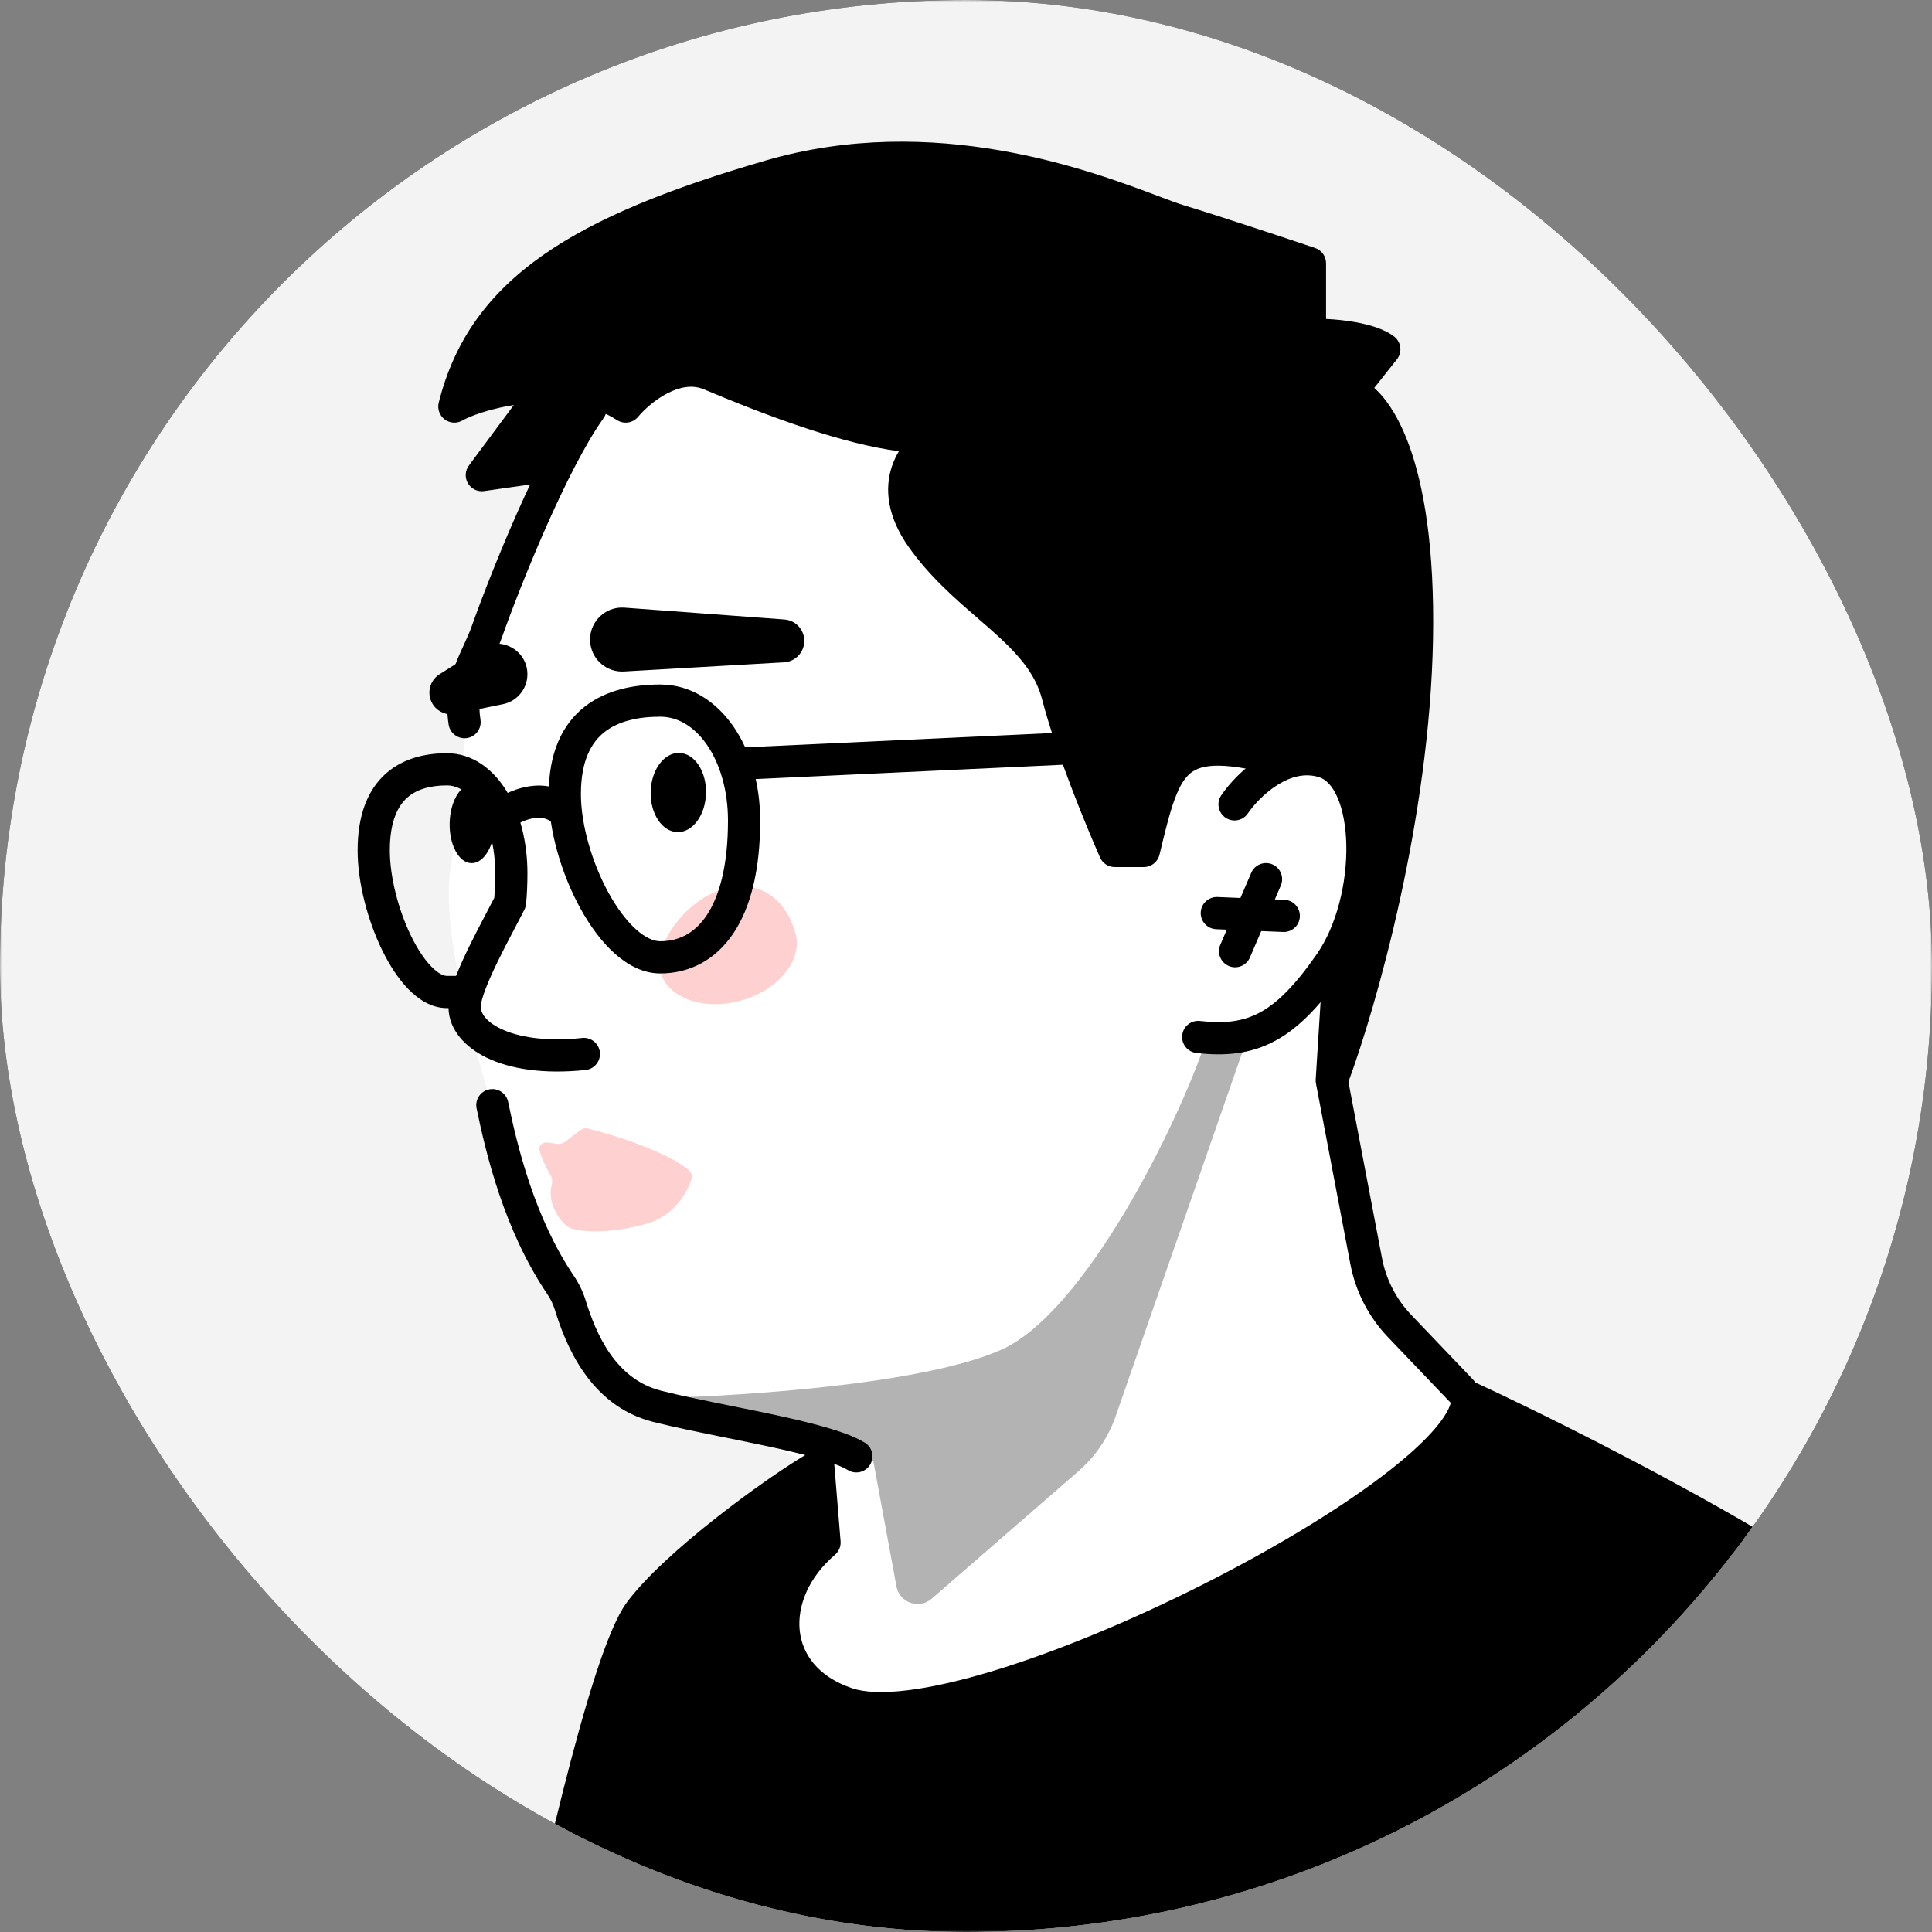 <svg width="512" height="512" viewBox="0 0 512 512" fill="none" xmlns="http://www.w3.org/2000/svg">
<rect x="0" y="0" width="512" height="512" fill="#808080" stroke="none"/>
<g clip-path="url(#clip0_14_33)">
<mask id="mask0_14_33" style="mask-type:luminance" maskUnits="userSpaceOnUse" x="0" y="0" width="512" height="512">
<path d="M0 0H512V512H0V0Z" fill="white"/>
</mask>
<g mask="url(#mask0_14_33)">
<path d="M0 0H512V512H0V0Z" fill="#F3F3F3"/>
<path d="M216.701 391.75L213.829 404.964L200.236 454.084C199.722 455.941 201.165 457.762 203.091 457.684L281.509 454.548C282.049 454.526 282.571 454.352 283.015 454.044L391.214 379.113C392.577 378.168 392.847 376.263 391.799 374.977L364.928 341.999C364.632 341.635 364.43 341.204 364.341 340.744L353.6 285.411C353.535 285.08 353.53 284.74 353.586 284.407L366.277 207.277C366.402 206.521 366.216 205.747 365.762 205.129L354.062 189.232C353.699 188.738 353.185 188.374 352.598 188.196L283.453 167.192C282.737 166.975 282.135 166.484 281.779 165.825L254.529 115.492C254.23 114.941 253.757 114.503 253.184 114.248L203.329 92.057C202.803 91.823 202.218 91.754 201.652 91.859L161.086 99.405C160.169 99.576 159.403 100.165 159.021 101.017C146.646 128.627 123.04 182.712 123.04 188.471C123.04 195.787 123.115 207.637 119.457 229.586C116.53 247.145 126.698 280.808 130.357 292.891C133.507 311.271 146.203 335.266 152.395 345.375C152.559 345.642 152.672 345.927 152.747 346.231C156.272 360.611 170.719 370.413 182.236 373.703C190.861 376.168 206.808 384.146 215.28 388.657C216.396 389.251 216.97 390.514 216.701 391.75Z" fill="white"/>
<path d="M175.045 257.634C177.069 264.621 186.716 267.965 196.59 265.104C206.465 262.243 212.829 254.26 210.805 247.273C208.148 238.104 201.3 232.851 191.425 235.713C181.55 238.574 173.02 250.647 175.045 257.634Z" fill="#FED1D0"/>
<path fill-rule="evenodd" clip-rule="evenodd" d="M158.963 104.851C160.881 106.22 161.324 108.885 159.955 110.802C155.163 117.511 149.684 128.441 144.708 139.69C139.767 150.86 135.456 162.035 132.974 169.031C132.316 170.887 131.487 172.691 130.728 174.341L130.672 174.465C129.873 176.204 129.135 177.818 128.521 179.515C127.329 182.804 126.635 186.316 127.329 190.711C127.697 193.039 126.108 195.223 123.781 195.591C121.453 195.959 119.268 194.37 118.901 192.043C117.926 185.873 118.952 180.876 120.497 176.609C121.248 174.536 122.13 172.617 122.909 170.92L122.918 170.903C123.724 169.145 124.408 167.654 124.931 166.178C127.479 158.997 131.869 147.621 136.904 136.238C141.904 124.935 147.675 113.313 153.011 105.842C154.381 103.925 157.045 103.481 158.963 104.851Z" fill="black"/>
<path fill-rule="evenodd" clip-rule="evenodd" d="M160.208 193.993C156.739 196.719 153.946 201.527 153.946 210.445C153.946 218.476 156.849 228.588 161.309 236.677C163.527 240.7 166.018 244.016 168.524 246.272C171.065 248.56 173.252 249.438 174.961 249.438C179.834 249.438 184.076 247.356 187.277 242.573C190.605 237.602 192.923 229.493 192.923 217.47C192.923 209.311 190.719 202.243 187.317 197.338C183.929 192.454 179.559 189.933 174.961 189.933C169.077 189.933 163.873 191.114 160.208 193.993ZM154.936 187.283C160.747 182.718 168.184 181.4 174.961 181.4C183.022 181.4 189.767 185.899 194.328 192.475C198.876 199.031 201.457 207.865 201.457 217.47C201.457 230.405 198.991 240.413 194.368 247.319C189.62 254.415 182.746 257.971 174.961 257.971C170.339 257.971 166.2 255.662 162.815 252.615C159.394 249.535 156.356 245.367 153.836 240.796C148.82 231.698 145.413 220.179 145.413 210.445C145.413 199.582 148.931 192.001 154.936 187.283Z" fill="black"/>
<path fill-rule="evenodd" clip-rule="evenodd" d="M107.932 211.38C105.48 213.557 103.309 217.592 103.309 225.369C103.309 232.323 105.535 241.066 108.934 248.036C110.629 251.509 112.51 254.323 114.357 256.202C116.267 258.145 117.662 258.622 118.446 258.622H120.863C121.823 256.155 123.054 253.474 124.331 250.86C125.635 248.191 127.016 245.532 128.254 243.171C128.525 242.655 128.788 242.156 129.04 241.675C129.785 240.26 130.446 239.004 130.986 237.946C131.153 235.942 131.241 233.782 131.241 231.462C131.241 224.382 129.545 218.295 126.985 214.124C124.41 209.93 121.326 208.144 118.446 208.144C114.132 208.144 110.482 209.117 107.932 211.38ZM118.857 267.155C118.99 272.928 123.299 277.577 129.062 280.342C135.352 283.36 144.252 284.711 155.178 283.558C157.521 283.31 159.22 281.21 158.973 278.866C158.725 276.523 156.625 274.824 154.281 275.071C144.408 276.114 137.209 274.786 132.752 272.648C128.179 270.454 127.291 267.944 127.399 266.588C127.47 265.696 127.892 264.104 128.771 261.832C129.613 259.653 130.747 257.167 131.998 254.605C133.246 252.052 134.58 249.482 135.811 247.136C136.066 246.649 136.318 246.17 136.565 245.701C137.492 243.938 138.341 242.325 138.979 241.047C139.213 240.578 139.36 240.069 139.41 239.547C139.65 237.028 139.774 234.333 139.774 231.462C139.774 223.134 137.798 215.429 134.257 209.66C130.73 203.914 125.282 199.611 118.446 199.611C113.042 199.611 106.991 200.805 102.267 204.999C97.447 209.278 94.775 215.989 94.775 225.369C94.775 233.822 97.393 243.839 101.265 251.777C103.207 255.758 105.57 259.436 108.272 262.184C110.911 264.869 114.371 267.155 118.446 267.155H118.857Z" fill="black"/>
<path fill-rule="evenodd" clip-rule="evenodd" d="M140.901 216.932C138.912 217.363 137.085 218.334 136.116 219.03C134.202 220.404 131.536 219.967 130.162 218.052C128.788 216.138 129.225 213.472 131.14 212.098C132.894 210.839 135.782 209.31 139.094 208.592C142.425 207.871 146.695 207.879 150.523 210.495C152.469 211.825 152.969 214.48 151.639 216.425C150.31 218.371 147.655 218.87 145.71 217.541C144.482 216.702 142.869 216.506 140.901 216.932Z" fill="black"/>
<path fill-rule="evenodd" clip-rule="evenodd" d="M129.621 288.7C131.929 288.224 134.185 289.71 134.661 292.018C137.091 303.823 141.682 322.741 152.055 338.094C153.372 340.044 154.449 342.193 155.171 344.521C157.873 353.246 162.952 365.45 175.176 368.547C180.545 369.907 187.039 371.217 193.774 372.576C197.274 373.283 200.839 374.002 204.345 374.748C209.398 375.824 214.292 376.95 218.503 378.152C222.626 379.329 226.444 380.673 229.133 382.286C231.154 383.498 231.809 386.119 230.596 388.14C229.384 390.16 226.763 390.815 224.743 389.603C223.075 388.602 220.178 387.504 216.161 386.357C212.234 385.237 207.565 384.158 202.569 383.094C199.283 382.395 195.837 381.699 192.391 381.004C185.515 379.615 178.645 378.228 173.08 376.818C155.863 372.457 149.666 355.589 147.02 347.047C146.57 345.597 145.881 344.199 144.985 342.871C133.604 326.026 128.758 305.667 126.302 293.739C125.827 291.431 127.313 289.175 129.621 288.7Z" fill="black"/>
<path fill-rule="evenodd" clip-rule="evenodd" d="M325.494 192.083C326.25 192.047 327.002 192.214 327.673 192.565L339.23 198.62C341.317 199.714 342.123 202.292 341.029 204.38C339.936 206.467 337.357 207.272 335.27 206.179L324.736 200.66L196.008 206.661C193.655 206.771 191.658 204.952 191.548 202.598C191.438 200.244 193.257 198.248 195.611 198.138L325.494 192.083Z" fill="black"/>
<path d="M355.135 251.377L352.934 286.326C360.089 267.339 374.617 217.366 375.497 169.375C376.378 121.384 364.124 105.72 357.886 103.886L366.858 92.57C363.373 89.819 353.979 88.533 347.155 88.753V69.765C339.817 67.287 322.61 61.562 312.483 58.48C299.825 54.627 254.147 32.064 204.064 46.648C153.983 61.232 128.116 76.92 120.411 107.74C128.299 103.337 151.286 98.274 165.815 107.74C169.484 103.337 179.078 95.468 188.104 99.209C199.386 103.886 230.756 117.096 248.092 115.72C242.681 118.746 234.334 128.323 244.24 142.412C256.623 160.023 275.885 167.178 280.288 184.238C283.81 197.887 291.845 217.443 295.422 225.514H303.127C308.998 201.117 310.838 193.63 341.102 201.85C343.945 199.373 351.282 195.906 357.886 201.85C366.141 209.279 363.115 241.467 355.135 251.377Z" fill="black"/>
<path fill-rule="evenodd" clip-rule="evenodd" d="M307.004 51.983C309.851 53.055 312.117 53.909 313.725 54.399C323.92 57.502 341.182 63.246 348.52 65.723C350.254 66.309 351.421 67.935 351.421 69.765V84.527C353.937 84.643 356.547 84.916 358.996 85.345C362.7 85.996 366.858 87.134 369.502 89.221C370.392 89.924 370.965 90.951 371.096 92.076C371.228 93.202 370.906 94.333 370.202 95.221L364.193 102.8C365.058 103.572 365.899 104.462 366.705 105.454C369.079 108.376 371.377 112.445 373.366 117.849C377.34 128.648 380.21 145.13 379.764 169.454C378.889 217.163 364.741 266.642 357.348 286.7L366.247 333.416C367.324 339.07 370.011 344.292 373.986 348.455L390.417 365.66C392.045 367.365 391.983 370.065 390.278 371.693C388.574 373.32 385.873 373.258 384.246 371.554L367.815 354.348C362.704 348.996 359.248 342.282 357.864 335.012L348.743 287.126C348.676 286.774 348.653 286.416 348.676 286.059L350.876 251.11C350.932 250.23 351.259 249.389 351.812 248.702C353.278 246.881 354.77 243.654 355.986 239.345C357.175 235.127 358 230.233 358.343 225.383C358.687 220.518 358.535 215.857 357.861 212.079C357.152 208.107 356.004 205.896 355.032 205.021C352.754 202.971 350.568 202.646 348.691 202.916C346.623 203.213 344.817 204.272 343.904 205.067C342.83 206.003 341.359 206.341 339.983 205.968C332.517 203.94 327.138 202.98 323.157 202.915C319.26 202.853 317.076 203.654 315.596 204.811C314.026 206.041 312.649 208.133 311.287 211.84C309.92 215.561 308.764 220.33 307.276 226.513C306.814 228.43 305.1 229.782 303.127 229.782H295.423C293.735 229.782 292.206 228.787 291.522 227.244C287.929 219.137 279.772 199.313 276.157 185.305C274.306 178.134 269.311 172.822 262.428 166.726C261.365 165.785 260.257 164.825 259.119 163.84C253.114 158.641 246.265 152.71 240.75 144.866C235.143 136.892 234.354 129.575 236.378 123.558C236.864 122.114 237.498 120.786 238.228 119.578C230.63 118.594 222.229 116.304 214.508 113.793C203.427 110.188 193.067 105.888 187.26 103.479C186.986 103.365 186.724 103.256 186.47 103.151C183.559 101.944 180.284 102.476 176.903 104.215C173.522 105.954 170.638 108.618 169.093 110.472C167.708 112.134 165.299 112.496 163.486 111.315C157.326 107.302 149.027 106.196 140.938 106.795C132.843 107.394 125.764 109.639 122.491 111.466C121.005 112.295 119.169 112.163 117.818 111.128C116.467 110.094 115.859 108.356 116.272 106.705C124.599 73.399 152.747 57.149 202.872 42.552C247.494 29.558 288.934 45.173 307.004 51.983ZM366.829 214.957C369.244 200.264 370.95 184.669 371.232 169.297C371.666 145.632 368.849 130.285 365.358 120.796C363.613 116.055 361.733 112.866 360.082 110.835C358.385 108.745 357.122 108.109 356.683 107.98C355.322 107.58 354.249 106.53 353.82 105.177C353.391 103.825 353.662 102.348 354.544 101.236L360.054 94.285C359.3 94.095 358.455 93.915 357.522 93.751C354.178 93.164 350.416 92.918 347.292 93.019C346.138 93.055 345.017 92.623 344.187 91.819C343.357 91.015 342.888 89.909 342.888 88.754V72.831C334.593 70.05 320.14 65.271 311.241 62.562C309.287 61.967 306.694 61.001 303.542 59.827C284.917 52.886 246.749 38.663 205.258 50.745C160.288 63.841 136.684 77.384 127.222 100.558C131.119 99.47 135.627 98.631 140.308 98.285C148.226 97.698 157.265 98.474 165.02 102.373C167.121 100.371 169.863 98.24 172.999 96.627C177.588 94.267 183.624 92.733 189.738 95.268C189.982 95.37 190.235 95.474 190.496 95.583C196.305 97.993 206.396 102.18 217.148 105.677C228.57 109.393 240.019 112.081 247.755 111.467C249.754 111.308 251.593 112.563 252.175 114.481C252.757 116.4 251.925 118.465 250.175 119.444C248.17 120.566 245.58 122.968 244.466 126.279C243.44 129.328 243.431 133.843 247.73 139.958C252.59 146.869 258.528 152.022 264.521 157.224C265.71 158.255 266.9 159.288 268.085 160.338C275.029 166.487 281.867 173.283 284.419 183.173C287.528 195.219 294.32 212.193 298.216 221.249H299.769C300.909 216.568 301.994 212.391 303.277 208.898C304.857 204.596 306.932 200.756 310.338 198.091C313.834 195.355 318.153 194.301 323.295 194.383C327.908 194.458 333.467 195.45 340.222 197.202C342.12 195.987 344.623 194.88 347.477 194.47C351.63 193.872 356.415 194.786 360.741 198.679C363.897 201.519 365.466 206.118 366.262 210.58C366.511 211.979 366.699 213.445 366.829 214.957Z" fill="black"/>
<path fill-rule="evenodd" clip-rule="evenodd" d="M338.603 207.985C335.041 210.203 332.175 213.39 330.7 215.563C329.377 217.513 326.724 218.02 324.774 216.697C322.825 215.374 322.317 212.721 323.64 210.771C325.651 207.808 329.334 203.705 334.092 200.742C338.872 197.764 345.225 195.664 352.108 197.814C357.018 199.347 360.257 203.35 362.236 207.853C364.225 212.38 365.189 217.916 365.317 223.631C365.573 235.001 362.54 248.261 355.992 257.702C349.936 266.434 344.314 272.378 337.971 275.809C331.482 279.318 324.741 279.933 317.05 279.046C314.709 278.776 313.031 276.659 313.301 274.318C313.571 271.977 315.687 270.298 318.028 270.569C324.647 271.333 329.463 270.709 333.912 268.303C338.507 265.817 343.204 261.167 348.98 252.838C354.265 245.218 357.011 233.85 356.786 223.824C356.673 218.841 355.831 214.489 354.423 211.285C353.005 208.058 351.258 206.488 349.563 205.959C345.879 204.808 342.142 205.781 338.603 207.985Z" fill="black"/>
<path d="M127.685 125.916L147.271 99.544L157.436 103.512L147.271 123.12L127.685 125.916Z" fill="black"/>
<path fill-rule="evenodd" clip-rule="evenodd" d="M143.845 97.001C144.992 95.457 147.03 94.871 148.822 95.57L158.987 99.537C160.114 99.978 161.002 100.875 161.428 102.008C161.855 103.141 161.781 104.401 161.224 105.476L151.059 125.083C150.424 126.307 149.238 127.148 147.874 127.344L128.288 130.14C126.583 130.383 124.899 129.578 124.018 128.098C123.138 126.618 123.233 124.754 124.26 123.372L143.845 97.001ZM148.754 104.704L137.21 120.246L144.494 119.206L151.464 105.762L148.754 104.704Z" fill="black"/>
<path d="M224.469 451.45C203.435 444.36 202.726 422.255 218.511 408.784L216.852 388.523C205.387 395.127 178.776 414.673 169.53 427.221C160.284 439.769 145.682 507.119 139.536 536.563L559.106 532.71L517.352 448.781C499.08 425.005 424.067 386.409 388.845 370.083C391.322 394.299 257.688 462.648 224.469 451.45Z" fill="black"/>
<path fill-rule="evenodd" clip-rule="evenodd" d="M386.368 366.609C387.617 365.719 389.247 365.567 390.639 366.213C408.337 374.415 436.012 388.204 461.585 402.942C474.37 410.31 486.687 417.948 496.989 425.272C507.206 432.535 515.76 439.707 520.735 446.181C520.903 446.4 521.049 446.634 521.172 446.88L562.926 530.81C563.581 532.126 563.512 533.687 562.743 534.94C561.975 536.194 560.615 536.963 559.145 536.977L139.575 540.829C138.284 540.841 137.057 540.268 136.238 539.269C135.418 538.271 135.096 536.955 135.36 535.691C138.435 520.956 143.636 496.687 149.234 474.512C152.031 463.43 154.941 452.812 157.748 444.145C160.483 435.7 163.309 428.472 166.095 424.69C171.088 417.915 180.455 409.59 189.719 402.292C199.059 394.934 208.754 388.264 214.723 384.826C215.989 384.097 217.541 384.066 218.835 384.745C220.129 385.425 220.985 386.719 221.105 388.175L222.764 408.436C222.876 409.803 222.324 411.139 221.281 412.03C214.253 418.028 211.263 425.617 211.928 432.073C212.57 438.319 216.712 444.333 225.832 447.407C229.081 448.502 234.045 448.745 240.648 447.928C247.153 447.123 254.837 445.346 263.276 442.783C280.146 437.66 299.658 429.513 318.127 420.234C336.606 410.951 353.872 400.62 366.298 391.189C372.526 386.462 377.391 382.071 380.582 378.255C383.962 374.212 384.72 371.692 384.6 370.517C384.444 368.992 385.119 367.499 386.368 366.609ZM391.937 376.242C390.836 378.853 389.088 381.384 387.129 383.728C383.355 388.241 377.928 393.075 371.457 397.986C358.484 407.832 340.73 418.428 321.958 427.859C303.177 437.295 283.206 445.649 265.755 450.949C257.034 453.597 248.846 455.512 241.695 456.397C234.642 457.269 228.163 457.198 223.107 455.493C211.193 451.478 204.463 442.894 203.439 432.947C202.502 423.843 206.416 414.337 214.087 407.03L213.17 395.836C207.951 399.263 201.425 403.933 194.999 408.995C185.78 416.258 177.219 423.98 172.965 429.752C171.128 432.245 168.662 438.141 165.866 446.774C163.143 455.183 160.285 465.596 157.508 476.6C152.567 496.175 147.926 517.437 144.802 532.247L552.249 528.506L513.721 451.063C509.508 445.711 501.936 439.258 492.045 432.227C482.044 425.118 469.98 417.628 457.324 410.335C434.261 397.043 409.424 384.509 391.937 376.242Z" fill="black"/>
<path fill-rule="evenodd" clip-rule="evenodd" d="M337.194 229.071C339.359 230.001 340.361 232.51 339.43 234.675L331.235 253.756C330.305 255.922 327.796 256.923 325.631 255.993C323.466 255.063 322.464 252.554 323.395 250.389L331.59 231.307C332.52 229.142 335.029 228.141 337.194 229.071Z" fill="black"/>
<path fill-rule="evenodd" clip-rule="evenodd" d="M344.478 242.898C344.38 245.253 342.393 247.082 340.038 246.984L322.294 246.248C319.94 246.15 318.11 244.162 318.208 241.807C318.306 239.453 320.294 237.624 322.648 237.722L340.392 238.458C342.746 238.556 344.576 240.544 344.478 242.898Z" fill="black"/>
<path d="M142.96 304.624C143.349 306.765 144.815 309.515 145.943 311.518C146.418 312.362 146.392 313.38 146.15 314.318C145.003 318.773 148.438 324.047 150.823 325.28C153.472 326.649 162.226 327.051 171.869 324.116C178.614 322.063 182.016 316.222 183.237 312.541C183.531 311.656 183.259 310.689 182.544 310.089C176.779 305.254 163.408 300.996 156.02 299.108C155.185 298.894 154.305 299.087 153.623 299.613L149.811 302.556C149.21 303.019 148.45 303.224 147.698 303.124L145.194 302.792C143.933 302.624 142.733 303.373 142.96 304.624Z" fill="#FED1D0"/>
<path d="M133.299 186.613L120.716 189.195C118.471 189.656 116.167 188.741 114.847 186.868C112.95 184.17 113.699 180.434 116.489 178.678L127.359 171.834C132.841 168.383 139.953 172.448 139.763 178.922C139.653 182.675 136.977 185.859 133.299 186.613Z" fill="black"/>
<path d="M165.337 177.952L207.785 175.522C209.836 175.405 211.665 174.19 212.569 172.344C214.34 168.728 211.895 164.467 207.879 164.17L165.477 161.034C160.122 160.638 155.752 165.258 156.446 170.583C157.02 174.99 160.899 178.206 165.337 177.952Z" fill="black"/>
<path d="M172.43 209.867C172.558 204.071 175.945 199.444 179.996 199.533C184.047 199.623 187.228 204.393 187.1 210.189C186.973 215.985 183.586 220.611 179.534 220.522C175.483 220.433 172.303 215.662 172.43 209.867Z" fill="black"/>
<path d="M119.163 218.12C119.291 212.324 122.078 207.684 125.389 207.757C128.7 207.83 131.28 212.588 131.153 218.383C131.025 224.179 128.238 228.818 124.927 228.746C121.616 228.673 119.036 223.916 119.163 218.12Z" fill="black"/>
<path opacity="0.3" d="M265.263 357.736C243.284 367.435 190.921 370.395 167.488 370.664L231.443 387.225L237.57 420.414C238.369 424.743 243.571 426.563 246.895 423.676L285.81 389.871C290.308 385.963 293.705 380.946 295.663 375.319L330.459 275.311H319.744C311.933 298.745 287.241 348.037 265.263 357.736Z" fill="black"/>
</g>
</g>
<defs>
<clipPath id="clip0_14_33">
<rect width="512" height="512" rx="256" fill="white"/>
</clipPath>
</defs>
</svg>
